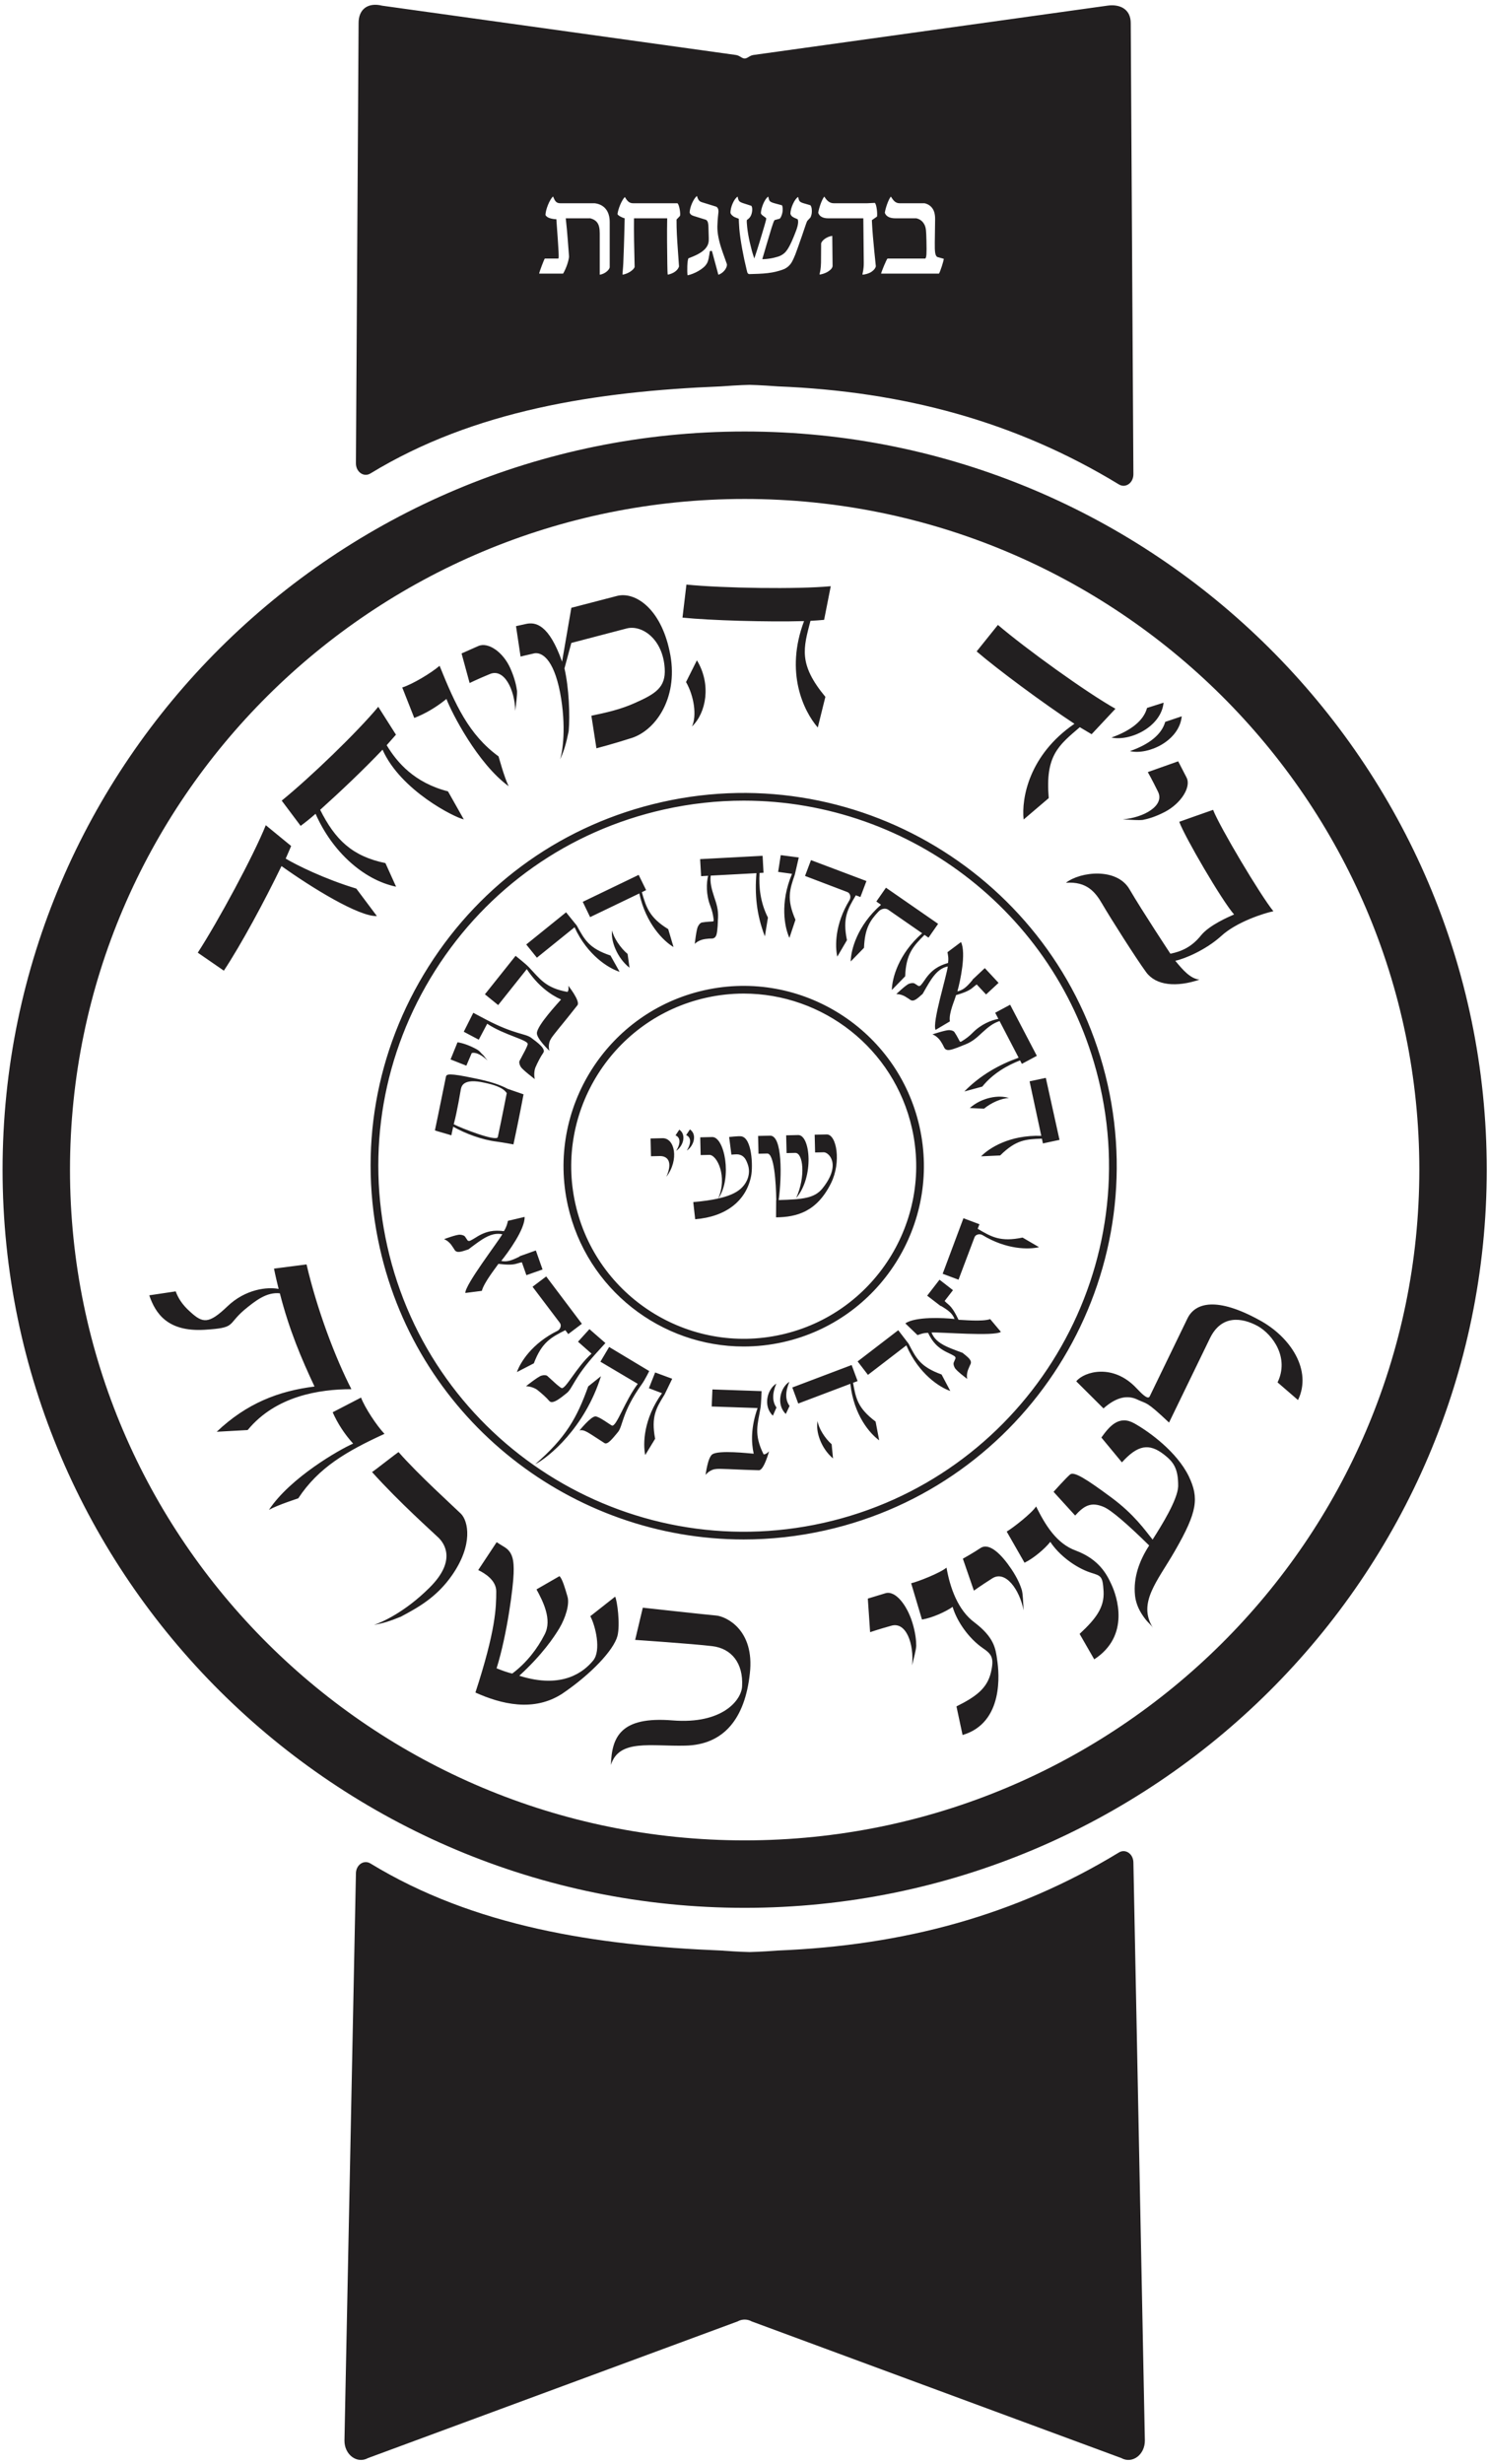 <?xml version="1.0" encoding="UTF-8"?>
<svg width="249px" height="412px" viewBox="0 0 249 412" version="1.1" xmlns="http://www.w3.org/2000/svg" xmlns:xlink="http://www.w3.org/1999/xlink">
    <title>Layer-1</title>
    <g id="Page-1" stroke="none" stroke-width="1" fill="none" fill-rule="evenodd">
        <g id="New-Logo" transform="translate(-558, -325)" fill="#221F20" fill-rule="nonzero">
            <g id="Shape" transform="translate(558.43, 325.8)">
                <path d="M248.36,215.767 C248.36,283.833 192.653,339.209 124.18,339.209 C55.707,339.209 0,283.833 0,215.767 C0,147.7 55.707,92.325 124.18,92.325 C192.653,92.325 248.36,147.7 248.36,215.767 M237.079,215.767 C237.079,153.921 186.433,103.606 124.18,103.606 C61.928,103.606 11.282,153.921 11.282,215.767 C11.282,277.612 61.928,327.927 124.18,327.927 C186.433,327.927 237.079,277.612 237.079,215.767 M210.299,190.62 C203.26,194.489 199.594,193.59 198.278,190.889 C196.969,188.192 192.109,178.162 192.109,178.162 C191.881,177.737 191.883,176.935 189.776,179.195 C185.827,183.429 180.988,182.001 179.669,180.375 L184.225,175.841 C186.445,177.812 188.304,178.092 189.918,177.313 C191.538,176.533 191.272,177.182 195.195,173.475 C195.195,173.475 200.052,183.492 202.032,187.558 C203.937,191.495 207.331,191.091 210.07,189.598 C212.566,188.159 215.353,184.326 213.355,180.196 L216.777,177.241 C219.169,182.19 215.573,187.783 210.299,190.62 M203.901,254.816 C206.459,257.191 211.11,258.667 212.658,258.981 C210.475,261.657 203.661,273.114 202.566,275.938 C201.293,275.499 196.905,273.939 196.905,273.939 C197.825,271.413 204.024,260.781 206.079,258.444 C205.253,258.077 201.917,256.67 200.522,254.913 C198.996,253.019 197.284,252.252 195.425,251.878 C195.425,251.878 190.729,258.98 188.575,262.664 C186.452,266.312 180.366,265.627 177.939,263.742 C181.394,263.987 182.835,262.242 184.01,260.214 C185.393,257.837 189.731,251.008 191.367,248.787 C193.041,246.516 196.478,246.257 200.297,247.544 C198.76,247.699 197.477,249.188 196.241,250.702 C197.736,250.993 201.314,252.483 203.901,254.816 M198.125,281.346 C197.497,282.563 196.725,284.054 196.725,284.054 L191.641,282.251 C191.641,282.251 192.324,281.058 193.356,278.96 C194.49,276.63 191.002,274.65 187.448,274.343 C188.971,274.278 189.973,274.167 190.803,274.255 C191.661,274.42 192.9,274.764 194.492,275.591 C197.196,277.001 198.946,279.765 198.125,281.346 M197.321,291.58 L194.554,290.649 C193.975,288.584 191.947,286.912 188.652,285.758 C191.745,285.052 196.929,287.488 197.321,291.58 M194.282,293.861 L191.515,292.98 C190.957,290.895 188.882,289.216 185.562,288.029 C188.68,287.353 193.884,289.812 194.282,293.861 M182.238,288.585 L186.227,292.843 C181.369,295.57 171.259,302.856 166.559,306.863 L163.001,302.432 C166.449,299.46 174.165,293.745 179.366,290.329 C171.794,285.148 170.475,277.903 170.864,274.323 L175.064,277.901 C174.45,285.022 176.71,286.71 180.263,289.759 C181.011,289.31 181.663,288.919 182.238,288.585 M137.476,307.712 L138.587,313.337 C133.045,312.808 120.591,312.995 114.435,313.607 L113.777,308.085 C118.297,307.616 127.917,307.33 134.12,307.503 C130.876,298.913 134.062,292.428 136.415,289.707 L137.687,294.835 C133.121,300.334 134.019,303.008 135.192,307.545 C136.05,307.595 136.813,307.648 137.476,307.712 M111.619,302.464 C110.091,309.733 105.761,312.48 102.807,311.706 C99.803,310.931 95.177,309.723 95.177,309.723 L93.625,300.721 C91.42,306.952 89.195,307.397 87.558,307.021 L85.918,306.659 L86.682,301.567 C86.682,301.567 87.811,301.858 89.008,302.116 C90.166,302.3 92.159,301.338 93.293,295.568 C94.383,289.787 93.706,285.598 93.288,284.369 C93.937,285.719 94.319,287.054 94.729,289.079 C94.972,291.74 94.777,296.329 94.027,299.595 L95.175,303.848 C95.175,303.848 101.918,305.616 104.433,306.271 C106.936,306.922 110.496,304.575 110.801,299.585 C111,296.429 109.286,295.355 105.898,293.847 C103.41,292.712 100.975,292.192 98.53,291.679 L99.375,286.229 C99.375,286.229 102.274,286.986 105.324,287.969 C109.536,289.373 113.237,295.096 111.619,302.464 M86.091,295.828 C85.97,296.693 85.703,297.947 84.98,299.584 C83.745,302.376 81.22,304.052 79.602,303.329 C78.344,302.776 76.808,302.091 76.808,302.091 L78.157,297.147 C78.157,297.147 79.389,297.757 81.548,298.649 C83.939,299.653 85.711,296.046 85.797,292.491 C85.954,293.993 86.12,294.979 86.091,295.828 M73.131,300.029 C71.681,298.783 68.582,296.94 66.883,296.4 L68.892,291.306 C70.683,291.988 72.571,293.085 74.275,294.484 C75.14,292.206 79.475,283.696 84.688,279.89 C83.917,281.442 83.031,284.828 82.991,284.884 C78.024,288.5 75.742,293.554 73.131,300.029 M64.277,286.75 C64.851,287.401 65.399,288.006 65.83,288.507 L62.87,293.167 C59.308,288.883 51.456,281.332 46.712,277.481 L49.878,273.258 C50.574,273.772 51.455,274.464 52.378,275.279 C55.127,269.016 60.341,264.243 65.85,263.087 L64.068,267.03 C58.476,268.189 55.659,270.947 53.146,275.942 C56.664,279.108 60.391,282.646 63.586,286.001 C66.603,279.175 75.686,274.641 77.18,274.343 L74.535,279.029 C68.889,280.474 65.983,283.903 64.277,286.75 M48.29,269.892 L44.048,273.37 C41.96,268.188 36.032,257.234 32.666,252.054 L37.032,249.042 C39.955,253.479 43.801,260.6 46.674,266.534 C51.741,262.915 59.638,258.054 62.637,258.175 L59.194,262.77 C53.915,264.361 49.127,266.725 47.378,267.785 C47.726,268.583 48.038,269.277 48.29,269.892 M31.426,191.972 C30.028,193.203 29.354,194.361 28.971,195.415 L24.548,194.755 C25.612,191.628 27.693,188.651 33.743,188.988 C39.155,189.327 37.507,189.779 40.416,192.287 C42.369,193.906 44.214,195.327 46.399,195.09 C47.972,188.951 50.003,184.18 52.201,179.503 C46.226,178.758 40.864,176.715 35.835,171.937 L41.013,172.224 C45.71,177.917 52.973,179.056 58.374,179.057 C55.638,184.389 52.619,192.392 50.866,199.921 L45.423,199.221 C45.649,198.055 45.929,196.921 46.195,195.825 C44.349,196.183 40.659,195.832 37.596,192.881 C34.513,189.937 33.504,190.069 31.426,191.972 M44.575,158.876 C46.085,159.72 49.43,160.777 49.482,160.808 C52.855,165.942 57.563,168.677 63.909,171.588 C62.597,172.962 60.612,175.986 59.986,177.654 L55.241,175.199 C56.01,173.442 57.175,171.59 58.663,169.958 C56.425,168.996 48.141,164.269 44.575,158.876 M72.963,154.208 C73.837,153.344 76.1,150.443 71.403,145.825 C67.289,141.734 63.396,140.04 62.158,139.646 C63.609,139.894 64.73,140.227 66.655,141.016 C69.529,142.547 72.645,144.255 75.217,147.951 C78.789,153.084 77.923,157.017 76.69,158.242 C75.497,159.41 69.563,164.771 66.274,168.528 C66.202,168.593 61.891,165.144 61.819,165.211 C66.376,160.134 72.128,155.029 72.963,154.208 M82.611,145.253 C82.603,142.533 82.554,138.825 79.126,128.329 C83.393,126.404 88.88,125.015 93.674,128.147 C98.533,131.446 102.261,135.43 102.894,137.786 C103.381,139.741 102.853,143.679 102.506,144.363 L98.352,141.095 C99.187,139.558 100.247,135.346 98.802,133.649 C97.344,131.889 93.769,128.821 86.47,131.138 C90.317,134.661 92.287,137.589 93.21,139.141 C94.151,140.74 94.947,143.082 94.518,144.422 C94.118,145.808 93.688,147.294 93.199,147.797 L89.349,145.578 C90.424,143.592 92.017,140.516 90.699,138.025 C89.51,135.68 87.68,133.285 85.296,131.51 C84.666,131.61 83.424,132.077 82.667,132.379 C84.439,138.036 85.46,146.018 85.518,148.245 C85.6,150.403 85.357,151.771 84.068,152.605 C83.486,152.952 82.679,153.472 82.679,153.472 L79.594,148.811 C80.702,148.277 82.602,147.113 82.611,145.253 M101.8,116.213 C103.134,120.608 108.54,119.306 114.221,119.45 C120.76,119.572 124.238,124.058 125.045,131.498 C125.893,138.865 121.019,141.077 119.398,141.21 C117.775,141.347 107.136,142.518 107.136,142.518 L105.856,137.131 C105.856,137.131 115.449,136.484 118.735,136.089 C122.016,135.706 123.961,133.208 123.751,129.387 C123.671,127.108 120.505,122.987 112.093,123.671 C103.469,124.369 101.933,120.952 101.8,116.213 M114.37,297.31 C115.719,294.961 116.2,291.657 115.365,289.881 C117.726,292.125 118.646,296.897 116.191,300.944 L114.37,297.31 Z M124.008,153.928 C128.514,153.928 133.09,154.42 137.666,155.446 C171.252,162.975 192.452,196.415 184.926,229.99 C177.397,263.576 143.949,284.773 110.365,277.247 C94.097,273.6 80.224,263.837 71.301,249.756 C62.379,235.675 59.473,218.959 63.121,202.687 C69.621,173.688 95.452,153.928 124.008,153.928 M64.378,202.969 C60.806,218.905 63.651,235.276 72.39,249.067 C81.128,262.857 94.714,272.419 110.646,275.99 C115.131,276.995 119.61,277.477 124.026,277.477 C151.995,277.477 177.301,258.116 183.669,229.708 C191.039,196.827 170.276,164.076 137.385,156.703 C104.502,149.334 71.749,170.087 64.378,202.969 M77.441,195.147 L80.202,195.502 C80.549,196.893 82.609,199.46 82.974,200.014 C83.987,199.906 85.183,199.756 86.136,200.081 C86.414,200.175 86.636,200.224 86.898,200.28 L87.657,198.124 L90.36,199.074 L89.237,202.258 L86.516,201.285 L86.53,201.243 C85.208,200.585 84.428,200.3 83.445,200.504 C84.566,201.889 87.435,205.807 87.357,207.866 L84.572,207.21 C84.446,206.696 84.327,206.168 83.892,205.482 C82.297,205.687 80.933,205.548 79.185,204.421 C78.891,204.228 78.609,204.073 78.33,203.931 C78.048,203.772 77.842,203.844 77.735,204.056 C77.625,204.236 77.859,203.857 77.405,204.546 C77.279,204.738 76.974,204.862 76.544,204.892 C75.962,204.933 73.883,204.148 73.883,204.148 C74.609,203.857 75.085,203.232 75.278,202.91 C75.407,202.717 75.58,202.476 75.595,202.433 C75.976,201.679 76.905,202.111 77.952,202.436 C77.963,202.44 79.52,203.639 80.209,204.068 C81.69,205.014 82.671,205.155 83.629,204.971 C82.865,203.62 77.361,196.488 77.441,195.147 M86.066,181.916 L88.904,183.381 C90.232,186.912 91.79,187.719 94.172,188.925 L94.661,188.273 L96.942,189.993 L90.972,197.909 L88.687,196.186 L93.261,190.14 C93.581,189.713 93.332,189.051 92.839,188.808 C88.625,186.726 86.665,183.604 86.066,181.916 M90.155,181.318 C89.572,181.139 87.588,179.552 87.588,179.552 C88.406,179.538 89.173,179.182 89.482,178.937 C90.178,178.387 90.98,177.689 91.493,177.082 C92.043,176.43 93.511,177.694 94.411,178.409 C95.395,179.189 95.639,180.999 99.309,185.043 L100.878,186.772 L98.204,189.101 L96.294,186.998 L98.558,185.001 C96.023,182.752 94.193,178.945 93.528,179.253 C93.346,179.337 93.038,179.582 92.684,179.884 L91.124,181.302 L91.116,181.293 C90.991,181.408 90.587,181.45 90.155,181.318 M89.119,166.501 C91.362,167.637 97.428,172.6 100.137,181.23 L98.002,179.525 C96.106,174.236 94.246,170.929 89.119,166.501 M96.547,172.16 C97.401,172.364 98.018,171.764 100.73,170.04 C101.254,169.706 102.179,170.934 102.969,171.873 C103.831,172.898 103.59,175.192 106.988,179.919 C107.486,180.613 108.213,182.085 108.213,182.085 L101.504,186.116 L100.042,183.656 L106.29,179.95 C104.119,177.062 102.749,172.79 101.988,172.969 C101.78,173.017 99.842,174.504 99.206,174.507 C98.438,174.511 96.547,172.16 96.547,172.16 M110.349,178.387 C107.245,174.084 107.145,169.926 107.54,168.041 L109.2,170.768 C108.495,174.478 109.376,175.898 110.78,178.167 L112.057,180.801 L109.203,181.855 L108.156,179.218 L110.349,178.387 Z M118.756,168.154 C117.979,167.589 117.646,164.71 117.646,164.71 C117.646,164.71 118.022,165.286 118.826,165.586 C119.288,165.757 119.866,165.738 120.357,165.727 C122.042,165.689 122.875,165.598 126.557,165.501 C127.411,165.477 128.261,168.673 128.261,168.673 C128.261,168.673 127.74,168.092 127.347,168.168 C125.673,171.522 126.366,173.198 126.825,175.882 C126.946,176.585 127.012,178.733 127.012,178.733 L118.787,179.015 L118.665,176.161 L126.344,175.903 C125.218,172.749 125.27,170.162 125.692,168.27 C124.988,168.316 119.807,168.919 118.756,168.154 M128.902,174.626 L129.505,175.997 C128.785,176.971 128.776,178.34 129.481,179.987 C128.01,179.104 127.178,176.28 128.902,174.626 M131.065,174.912 L131.699,176.257 C130.958,177.236 130.96,178.624 131.665,180.292 C130.192,179.391 129.377,176.548 131.065,174.912 M142.084,183.099 L132.155,179.343 L133.147,176.658 L141.867,179.956 C142.454,174.681 145.134,171.637 146.691,170.505 L146.091,173.642 C143.08,175.917 142.796,177.501 142.315,180.125 L143.08,180.41 L142.084,183.099 Z M136.387,173.728 C136.03,172.017 136.923,169.208 138.967,167.477 L138.736,169.848 C137.581,170.868 136.528,172.58 136.387,173.728 M144.812,181.452 L151.235,186.383 C153.302,181.604 156.808,179.368 158.592,178.757 L157.129,181.517 C153.556,182.814 152.88,184.231 151.608,186.669 L149.881,188.919 L143.085,183.701 L144.812,181.452 Z M159.173,183.53 C159.08,183.32 159.141,182.997 159.349,182.618 C159.629,182.106 161.414,180.783 161.414,180.783 C161.266,181.552 161.533,182.29 161.701,182.627 C161.793,182.839 161.902,183.115 161.93,183.152 C162.357,183.88 161.491,184.428 160.652,185.132 C160.643,185.14 158.792,185.799 158.058,186.147 C156.461,186.88 155.811,187.629 155.448,188.533 C156.997,188.623 165.973,187.853 167.057,188.646 L165.265,190.776 C163.908,190.315 160.634,190.658 159.971,190.665 C159.514,191.576 158.992,192.663 158.203,193.288 C157.974,193.471 157.831,193.617 157.642,193.807 L159.04,195.616 L156.787,197.367 L154.723,194.695 L156.986,192.956 L157.013,192.991 C158.281,192.235 158.944,191.734 159.304,190.796 C157.532,190.99 152.758,191.239 151.069,190.06 L153.109,188.098 C153.61,188.271 154.063,188.473 154.876,188.479 C155.566,187.027 156.421,185.955 158.315,185.094 C158.636,184.952 158.919,184.798 159.19,184.641 C159.476,184.49 159.528,184.278 159.407,184.072 C159.314,183.882 159.507,184.285 159.173,183.53 M163.993,204.819 C168.012,202.382 171.698,202.404 173.444,202.805 L170.685,204.413 C166.992,203.637 165.475,204.519 163.179,205.881 L163.467,206.643 L160.79,207.645 L157.316,198.358 L159.966,197.367 L162.643,204.46 C162.831,204.959 163.523,205.104 163.993,204.819 M166.934,218.141 C169.618,220.795 171.252,220.854 173.918,220.953 L174.09,220.156 L176.867,220.749 L174.576,231.115 L171.859,230.537 L173.818,221.421 C168.513,221.598 165.087,219.376 163.743,217.997 L166.934,218.141 Z M161.855,226.076 L164.235,225.964 C165.41,226.961 167.255,227.757 168.412,227.732 C166.769,228.332 163.863,227.851 161.855,226.076 M170.57,233.461 L173.073,234.803 L168.605,243.349 L166.103,242.006 L166.64,240.988 C165.48,240.765 163.747,240.119 162.264,238.593 C161.755,238.069 161.144,237.624 160.513,237.239 C160.317,237.127 160.232,237.103 160.136,237.287 C160.022,237.468 159.749,238.087 159.281,238.774 C159.151,238.964 158.843,239.082 158.409,239.104 C157.823,239.132 155.603,238.394 155.603,238.394 C156.338,238.116 156.827,237.495 157.027,237.174 C157.475,236.45 157.219,236.852 157.573,236.178 C157.968,235.425 158.894,235.883 159.941,236.235 C159.964,236.242 160,236.299 160.033,236.345 C160.015,236.317 160.006,236.286 159.988,236.259 L160.548,236.483 L160.545,236.489 C162.049,237.025 162.703,237.535 163.914,238.677 C164.878,239.566 165.78,240.299 166.839,240.61 L170.027,234.491 C166.825,233.354 163.601,231.573 160.942,228.841 L163.947,229.658 C165.677,231.82 168.125,233.219 170.266,234.039 L170.57,233.461 Z M164.577,245.064 L166.67,247.003 L164.367,249.473 L162.285,247.521 L162.315,247.489 C161.364,246.36 160.762,245.787 159.779,245.584 C160.256,247.301 161.275,251.971 160.384,253.83 L158.118,252.133 C158.207,251.611 158.334,251.131 158.207,250.328 C156.664,249.883 155.468,249.212 154.311,247.483 C154.12,247.188 153.922,246.933 153.722,246.692 C153.528,246.434 153.309,246.418 153.127,246.57 C152.954,246.692 153.319,246.437 152.629,246.889 C152.438,247.014 152.109,247.006 151.701,246.863 C151.151,246.669 149.556,245.122 149.556,245.122 C150.338,245.143 151.024,244.76 151.329,244.541 C151.523,244.415 151.779,244.263 151.81,244.23 C152.458,243.689 153.14,244.456 153.971,245.17 C153.979,245.178 154.93,246.897 155.392,247.565 C156.374,249.023 157.219,249.543 158.169,249.755 C158.006,248.212 155.522,240.337 156.129,239.139 L158.521,240.563 C158.285,241.976 159.427,244.293 159.542,244.946 C160.514,245.251 161.67,245.589 162.415,246.266 C162.633,246.463 162.8,246.58 163.017,246.736 L164.577,245.064 Z M154.946,254.566 L156.554,256.875 L147.825,262.919 L146.216,260.61 L146.996,260.069 C143.006,256.57 141.961,252.504 141.924,250.58 L144.153,252.867 C144.275,256.114 145.164,257.445 146.608,258.964 C147.024,259.401 147.721,259.568 148.203,259.235 L153.881,255.303 C149.891,251.803 148.845,247.737 148.809,245.813 L151.038,248.101 C151.18,251.871 152.397,253.133 154.275,255.03 L154.946,254.566 Z M143.549,261.359 L144.558,264.033 L135.28,267.532 L134.282,264.885 L141.368,262.189 C141.866,261.999 142.009,261.307 141.723,260.838 C139.275,256.825 139.287,253.139 139.683,251.392 L141.299,254.147 C140.533,257.842 141.419,259.357 142.787,261.649 L143.549,261.359 Z M132.577,265.119 L133.236,267.972 L130.219,268.365 L129.784,265.561 L132.107,265.238 C130.038,260.353 130.866,256.277 131.669,254.527 L132.681,257.556 C131.169,261.015 131.711,262.596 132.577,265.119 M128.075,257.919 C126.798,260.439 126.529,263.042 126.672,265.378 L127.338,265.417 L127.183,268.252 L116.728,267.697 L116.893,264.845 L118.066,264.914 C117.783,263.742 117.673,261.82 118.464,259.796 C118.727,259.128 118.889,258.402 118.981,257.679 C119.018,257.357 119.02,257.283 118.778,257.268 C118.562,257.239 117.87,257.248 117.035,257.102 C116.804,257.063 116.564,256.826 116.36,256.432 C116.087,255.9 115.833,253.526 115.833,253.526 C116.403,254.092 117.185,254.284 117.568,254.333 C118.43,254.444 117.949,254.375 118.724,254.419 C119.591,254.468 119.557,255.522 119.673,256.642 C119.674,256.661 119.666,256.689 119.649,256.723 C119.655,256.714 119.663,256.706 119.67,256.697 L119.699,257.311 L119.692,257.311 C119.831,258.935 119.633,259.757 119.083,261.365 C118.666,262.636 118.343,263.824 118.502,264.939 L126.151,265.348 C125.854,261.893 126.15,258.407 127.565,254.782 L128.075,257.919 Z M112.275,252.998 L111.386,255.993 C108.234,257.912 107.699,259.657 106.975,262.165 L107.69,262.516 L106.444,265.061 L97.088,260.555 L98.32,257.999 L106.554,261.959 C107.638,256.881 110.65,253.947 112.275,252.998 M96.08,256.597 L94.298,258.803 L87.631,253.422 L89.412,251.215 L95.714,256.301 C97.896,251.573 101.455,249.423 103.254,248.856 L101.724,251.58 C98.121,252.789 97.411,254.19 96.08,256.597 M104.911,249.535 L104.591,251.842 C103.421,252.793 102.189,254.651 102.005,255.768 C101.723,254.082 102.842,251.149 104.911,249.535 M117.423,245.769 C101.202,242.132 90.964,225.973 94.601,209.748 C97.741,195.74 110.219,186.194 124.014,186.194 C126.191,186.194 128.402,186.432 130.613,186.927 C146.837,190.564 157.078,206.719 153.443,222.939 C149.806,239.163 133.651,249.406 117.423,245.769 M117.705,244.511 C119.823,244.986 121.937,245.214 124.023,245.214 C137.23,245.214 149.179,236.071 152.186,222.657 C155.666,207.13 145.862,191.666 130.331,188.184 C114.801,184.7 99.338,194.504 95.858,210.03 C92.376,225.562 102.177,241.031 117.705,244.511 M119.751,210.943 C118.615,210.689 117.246,210.488 115.578,210.342 L115.902,207.479 C121.087,207.884 124.482,210.596 125.273,214.763 C125.567,216.3 125.435,221.133 123.576,221.347 C123.1,221.402 121.582,221.231 121.582,221.231 L121.963,218.278 C121.963,218.278 122.821,218.363 123.088,218.321 C124.126,218.154 124.43,217.41 124.71,216.624 C125.214,215.202 124.714,213.612 123.45,212.522 C122.675,211.853 121.499,211.336 119.77,210.947 C122.167,214.438 120.785,221.268 118.749,221.223 C118.268,221.212 116.747,221.176 116.747,221.176 L116.817,218.205 C116.817,218.205 118.001,218.23 118.274,218.236 C119.554,218.264 121.35,214.59 119.751,210.943 M115.02,222.496 L114.389,221.541 C115.201,221.216 115.286,220.222 114.505,218.964 C115.679,219.741 116.257,221.663 115.02,222.496 M113.242,222.456 L112.611,221.5 C113.423,221.176 113.508,220.181 112.727,218.923 C113.901,219.701 114.479,221.623 113.242,222.456 M111.078,214.575 C113.251,217.416 112.486,221.074 110.438,221.029 C109.956,221.019 108.434,220.982 108.434,220.982 L108.505,218.01 C108.505,218.01 109.689,218.036 109.962,218.042 C111.25,218.071 112.208,217.135 111.078,214.575 M128.431,221.453 C127.949,221.443 126.428,221.406 126.428,221.406 L126.498,218.434 C126.498,218.434 127.682,218.46 127.955,218.466 C129.122,218.492 129.424,213.61 129.471,210.672 C129.463,210.672 129.457,210.671 129.45,210.671 L129.43,207.793 C132.929,207.829 136.253,208.731 138.624,213.494 C140.387,217.038 139.564,221.696 137.901,221.66 C137.419,221.649 135.897,221.612 135.897,221.612 L135.968,218.641 C135.968,218.641 137.152,218.667 137.425,218.673 C138.231,218.69 140.435,216.667 137.199,212.633 C135.863,210.967 133.817,210.796 129.875,210.686 C130.4,214.568 130.521,221.499 128.431,221.453 M132.798,211.022 C135.839,214.574 135.176,221.6 133.129,221.556 C132.647,221.545 131.126,221.508 131.126,221.508 L131.197,218.537 C131.197,218.537 132.381,218.562 132.653,218.569 C133.941,218.597 134.444,214.689 132.798,211.022 M88.025,249.673 C87.533,250.191 85.849,251.525 85.849,251.525 L80.716,245.092 L82.933,243.291 L87.721,249.3 C89.58,246.515 91.688,245.014 93.457,244.224 C93.002,243.686 89.426,239.888 89.413,238.588 C89.403,237.627 91.515,235.642 91.515,235.642 C91.515,235.642 91.278,236.287 91.517,237.112 C91.654,237.584 92.016,238.037 92.317,238.425 C93.353,239.754 93.922,240.368 96.197,243.265 C96.725,243.937 94.667,246.526 94.667,246.526 C94.667,246.526 94.822,245.761 94.527,245.491 C90.837,246.149 89.905,247.705 88.025,249.673 M80.832,240.907 L78.769,241.998 L77.176,238.83 L79.687,237.502 L81.1,240.17 C83.908,238.272 88.009,237.464 87.877,236.743 C87.841,236.546 87.679,236.187 87.473,235.769 L86.486,233.906 L86.498,233.901 C86.417,233.751 86.477,233.349 86.713,232.963 C87.031,232.442 89.06,230.915 89.06,230.915 C88.87,231.71 89.025,232.543 89.186,232.903 C89.545,233.713 90.024,234.663 90.483,235.31 C90.979,236.006 89.391,237.114 88.474,237.809 C87.475,238.568 85.662,238.355 80.832,240.907 M78.984,236.084 C77.304,236.949 76.131,237.068 76.131,237.068 C75.875,236.428 74.967,234.201 74.967,234.201 L77.607,233.157 C77.607,233.157 78.002,234.097 78.491,235.223 C78.559,235.38 79.644,235.495 81.163,234.005 C80.604,234.684 80.649,234.722 80.284,235.063 C79.881,235.406 79.977,235.584 78.984,236.084 M74.194,231.312 C74.031,230.557 72.829,224.56 72.347,222.334 C72.339,222.296 75.104,221.541 75.097,221.506 C75.235,222.145 75.295,222.493 75.41,222.952 C77.444,221.798 80.169,220.773 82.673,220.458 C83.757,220.32 85.488,219.989 85.488,219.989 C86.434,224.359 87.179,228.366 87.179,228.366 L84.522,229.28 C83.262,229.964 81.539,230.54 78.897,231.063 C74.629,231.961 74.289,231.746 74.194,231.312 M75.498,223.357 C76.134,225.744 76.593,228.776 76.689,229.217 C76.804,229.725 77.075,231.112 80.665,230.301 C82.055,229.997 83.707,229.566 84.37,228.57 C84.37,228.57 83.502,224.126 82.872,221.218 C82.692,220.391 76.773,222.693 75.498,223.357 M147.714,144.929 C146.404,144.536 144.79,144.04 144.79,144.04 L145.173,138.423 C145.173,138.423 146.475,138.877 148.732,139.505 C151.225,140.215 152.546,136.424 152.199,132.874 C152.544,134.355 152.838,135.324 152.892,136.149 C152.887,137.032 152.77,138.303 152.247,140.019 C151.347,142.938 149.412,145.458 147.714,144.929 M152.042,146.604 L153.852,140.534 C155.525,140.804 157.799,141.819 158.98,142.656 C159.715,140.155 161.739,137.345 164.013,135.773 C165.498,134.757 165.97,134.164 165.392,131.701 C164.755,129.02 162.899,127.639 159.623,126.01 L160.645,121.227 C167.604,123.273 166.752,131.687 166.443,133.731 C166.175,135.725 165.925,137.537 162.661,140.035 C159.871,142.079 158.542,145.854 157.959,149.222 C156.916,148.326 153.163,146.861 152.042,146.604 M165.621,147.426 C167.815,148.823 170.177,145.571 170.865,142.073 C170.76,143.589 170.763,144.601 170.575,145.415 C170.33,146.249 169.841,147.436 168.842,148.932 C167.138,151.47 165.11,153.469 163.632,152.483 C162.492,151.716 160.695,150.711 160.695,150.711 L162.54,145.366 C162.54,145.366 163.65,146.175 165.621,147.426 M168.03,155.247 L171.014,150.037 C172.542,150.773 174.439,152.399 175.325,153.528 C176.747,151.351 179.49,149.225 182.112,148.369 C183.832,147.834 184.086,147.815 184.239,145.284 C184.402,142.526 182.916,140.632 180.23,138.136 L182.678,133.882 C188.767,137.839 186.45,144.473 185.581,146.346 C184.755,148.176 183.443,150.615 179.596,152.066 C176.347,153.238 174.467,156.384 172.949,159.446 C172.203,158.289 169.024,155.822 168.03,155.247 M191.873,152.919 C190.256,150.442 189.186,147.573 189.502,144.567 C189.6,143.631 189.905,142.738 190.36,141.916 C190.634,141.422 190.956,140.956 191.304,140.511 C191.667,140.047 192.2,139.628 192.511,139.135 C189.861,143.33 193.292,146.974 196.187,152.032 C199.955,158.577 200.228,160.849 198.504,164.48 C196.532,168.538 191.975,171.887 189.399,173.333 C186.827,174.772 185.243,172.883 183.872,170.974 L187.309,166.82 C189.975,169.758 191.855,170.054 194.334,168.143 C195.89,166.928 196.755,165.866 196.723,162.805 C196.625,160.554 193.975,156.302 192.445,153.906 C191.185,155.467 189.382,158.106 185.538,160.948 C181.371,164.029 179.247,165.385 178.618,164.778 C177.99,164.257 175.87,161.896 175.87,161.896 L179.483,157.929 C180.961,159.543 182.109,160.283 184.263,159.366 C185.5,158.856 188.248,156.484 191.873,152.919 M189.231,332.04 L188.786,407.484 C188.799,409.857 186.949,410.73 184.846,410.416 L125.785,402.189 C125.499,402.16 125.23,402.072 124.985,401.922 C124.24,401.467 124.121,401.467 123.375,401.922 C123.13,402.072 122.861,402.16 122.575,402.189 L63.515,410.416 C61.163,410.995 59.562,409.857 59.575,407.484 L59.129,333.873 C59.137,332.422 60.452,331.517 61.554,332.189 C78.904,342.756 99.351,345.91 120.21,346.75 C123.211,346.978 124.99,347.007 124.991,347.007 C124.991,347.007 126.769,346.978 129.771,346.75 C150.63,345.91 169.456,340.923 186.806,330.356 C187.909,329.684 189.223,330.589 189.231,332.04 M136.697,365.467 C136.801,365.84 136.946,366.523 136.957,367.466 L136.977,370.676 C137.102,371.142 137.899,371.804 138.841,371.919 L138.893,366.855 C138.862,366.627 138.707,366.316 138.116,365.943 C137.609,365.623 136.946,365.446 136.697,365.467 M101.597,366.699 C101.597,366.316 100.862,365.56 99.93,365.425 L99.93,372.364 C99.93,373.948 99.433,374.549 98.356,374.86 L94.245,374.86 C94.525,372.354 94.67,369.93 94.794,368.46 C94.742,367.786 94.338,366.523 93.8,365.612 L89.792,365.612 C89.834,365.943 90.599,367.942 90.734,368.128 L93.002,368.128 C93.116,368.242 93.085,369.05 92.671,374.704 C92.049,374.725 91.066,374.89 90.848,375.429 C90.889,376.403 91.552,377.987 92.112,378.515 C92.454,377.707 92.639,377.375 93.375,377.375 L99.091,377.375 C100.582,377.19 101.597,376.165 101.597,374.248 L101.597,366.699 Z M113.36,375.263 L112.78,374.652 C112.78,372.789 112.842,371.826 113.029,369.164 L113.195,366.803 C112.997,366.15 112.262,365.612 111.309,365.436 C111.268,365.622 111.247,366.419 111.237,367.237 L111.196,370.924 C111.185,372.094 111.196,373.896 111.217,374.859 L105.665,374.859 C105.635,372.54 105.687,370.013 105.77,366.699 C105.531,366.14 104.568,365.549 103.74,365.436 C103.73,365.664 103.833,366.472 103.875,367.414 C104.05,371.753 104.04,372.861 104.102,374.859 C103.75,374.942 102.973,375.304 102.901,375.574 C103.015,376.454 103.595,377.883 104.133,378.422 C104.589,377.645 104.92,377.376 105.552,377.376 L112.925,377.376 C113.225,377.199 113.485,375.657 113.36,375.263 M121.208,367.196 C121.302,366.585 120.597,365.664 119.779,365.425 L118.713,369.361 C118.651,369.443 118.391,369.413 118.35,369.33 C118.236,368.553 118.122,367.663 117.811,367.238 C117.325,366.389 115.637,365.508 114.622,365.332 C114.529,365.964 114.56,367.849 114.777,368.17 C115.699,368.522 116.91,369.008 117.583,369.764 C118.133,370.386 118.195,370.945 118.174,371.546 L118.122,373.379 C118.101,373.948 118.06,374.362 117.739,374.6 L115.616,375.263 C115.254,375.377 115.036,375.564 114.974,375.843 C115.005,376.734 115.616,378.142 116.196,378.598 C116.352,378.059 116.528,377.708 116.983,377.562 L119.417,376.806 C119.706,376.661 119.81,376.32 119.8,375.957 L119.706,375.035 C119.686,374.797 119.624,374.114 119.614,373.524 C119.593,372.374 119.862,370.986 120.494,369.206 L121.208,367.196 Z M135.425,376.071 C135.436,375.605 135.311,375.243 135.187,374.994 L134.648,374.414 C134.514,374.165 134.183,373.12 133.768,371.919 C133.323,370.634 132.805,369.174 132.64,368.76 C132.474,368.336 132.235,367.839 132.111,367.611 C131.852,367.134 131.428,366.678 130.848,366.399 C130.464,366.213 129.512,365.933 128.808,365.809 C127.804,365.633 126.871,365.581 125.681,365.55 L124.935,365.529 C124.8,365.529 124.655,365.695 124.624,365.809 L124.51,366.264 C124.003,368.284 123.444,371.224 123.288,373.089 C123.226,373.896 123.205,374.476 123.195,374.787 L122.563,375.035 C122.17,375.191 121.86,375.543 121.807,375.74 C121.766,376.672 122.418,378.163 123.009,378.484 C123.143,377.718 123.257,377.603 124.065,377.345 L125.308,376.941 C125.391,376.838 125.473,376.537 125.442,376.196 C125.421,375.926 125.37,375.553 125.163,375.191 C125.038,374.973 124.81,374.735 124.552,374.58 C124.51,374.425 124.541,373.958 124.603,373.368 C124.769,371.763 125.298,369.599 125.681,368.481 L125.794,368.149 L125.826,368.232 C126.095,369.009 126.457,370.179 126.696,370.955 L127.461,373.513 C127.741,374.445 127.804,374.745 127.783,374.849 L127.772,374.901 L127.296,375.253 C127.079,375.408 126.954,375.512 126.892,375.719 C126.923,376.61 127.544,378.153 128.135,378.484 C128.29,377.728 128.301,377.614 129.284,377.345 L130.424,377.034 C130.537,376.838 130.609,376.341 130.475,375.729 C130.362,375.243 130.196,374.932 130.051,374.798 L129.181,374.559 C129.056,374.383 128.88,373.907 128.663,373.192 L127.896,370.634 C127.679,369.909 127.42,369.04 127.213,368.304 L127.131,368.025 L127.327,368.025 C128.466,368.056 129.709,368.387 130.144,368.594 C130.703,368.864 131.014,369.164 131.324,369.63 C131.883,370.469 132.287,371.535 132.587,372.271 C132.96,373.182 133.271,374.124 133.064,374.694 L132.463,374.963 C132.049,375.15 131.894,375.388 131.832,375.636 C131.852,376.589 132.546,378.132 133.137,378.432 C133.261,377.759 133.344,377.583 134.047,377.376 L135.177,377.044 C135.3,376.899 135.425,376.641 135.425,376.071 M146.328,375.15 L145.469,374.549 L145.5,373.907 C145.552,372.861 145.707,370.955 145.862,369.474 L146.132,366.844 C146.111,366.637 145.924,366.285 145.417,365.923 C144.962,365.602 144.154,365.416 143.884,365.446 C143.936,365.861 144.122,366.296 144.112,367.434 L144.039,374.86 L138.157,374.86 C137.422,374.86 136.729,375.077 136.49,375.781 C136.584,376.454 137.05,377.935 137.505,378.494 C137.95,377.79 138.396,377.376 139.11,377.376 L144.661,377.376 L145.955,377.438 C146.266,377.231 146.422,375.563 146.328,375.15 M157.501,368.087 C157.501,367.776 156.89,365.86 156.693,365.612 L147.011,365.612 C147.083,365.975 147.921,368.015 148.087,368.128 L154.404,368.128 C154.611,368.325 154.652,368.853 154.601,371.08 C154.56,372.799 154.528,373.275 154.27,373.793 C153.907,374.507 153.369,374.745 152.902,374.86 L149.402,374.86 C148.563,374.86 147.87,375.108 147.632,375.781 C147.725,376.454 148.191,377.935 148.646,378.494 C149.092,377.79 149.423,377.376 150.138,377.376 L154.28,377.376 C154.984,377.231 155.668,376.734 155.916,375.854 C156.009,375.512 156.061,375.15 156.05,374.652 L155.999,370.831 C155.978,369.216 156.05,368.667 156.393,368.398 L157.501,368.087 Z M59.129,98.065 L57.211,3.245 C57.197,0.873 59.313,-0.702 61.15,0.313 L123,23.163 C123.747,23.576 124.613,23.576 125.36,23.163 L187.21,0.313 C189.048,-0.702 191.163,0.873 191.15,3.245 L189.231,99.898 C189.223,101.349 187.908,102.253 186.806,101.582 C169.456,91.014 150.63,86.028 129.771,85.188 C126.769,84.959 124.99,84.931 124.99,84.931 C124.99,84.931 123.212,84.959 120.21,85.188 C99.351,86.028 78.904,89.181 61.554,99.748 C60.452,100.42 59.137,99.516 59.129,98.065" transform="translate(124.18, 205.283) scale(-1, 1) rotate(-180) translate(-124.18, -205.283) "></path>
            </g>
        </g>
    </g>
</svg>
